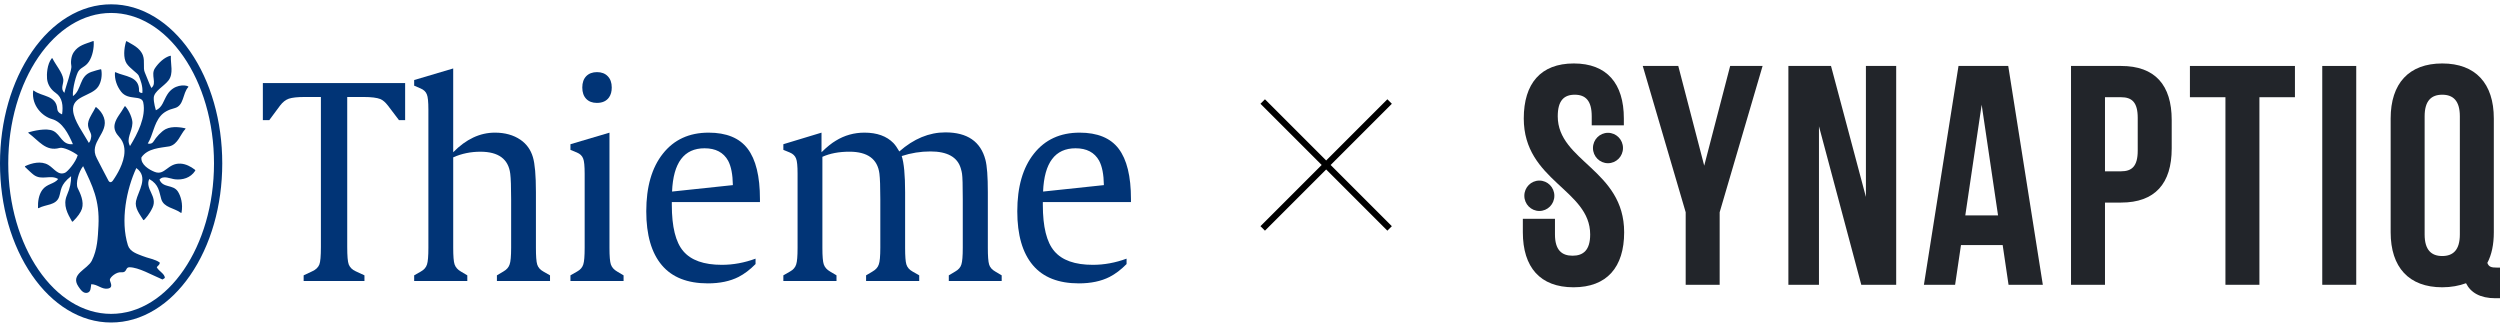 <svg width="394" height="51" viewBox="0 0 394 51" fill="none" xmlns="http://www.w3.org/2000/svg">
<path d="M240.146 18.672C240.146 28.525 250.612 29.855 250.612 36.95C250.612 39.413 249.541 40.3 247.838 40.3C246.134 40.3 245.063 39.413 245.063 36.95V34.486H240V36.605C240 42.123 242.726 45.276 247.984 45.276C253.241 45.276 255.967 42.123 255.967 36.605C255.967 26.752 245.501 25.421 245.501 18.327C245.501 15.863 246.475 14.927 248.178 14.927C249.882 14.927 250.856 15.863 250.856 18.327V19.756H255.919V18.672C255.919 13.154 253.241 10.001 248.032 10.001C242.823 10.001 240.146 13.154 240.146 18.672Z" fill="#22252A"/>
<path d="M265.664 44.882H271.019V33.452L277.785 10.395H272.674L268.585 26.111L264.495 10.395H258.897L265.664 33.452V44.882Z" fill="#22252A"/>
<path d="M293.338 44.882H298.839V10.395H294.068V31.038L288.567 10.395H281.849V44.882H286.669V19.903L293.338 44.882Z" fill="#22252A"/>
<path d="M316.498 10.395H308.66L303.208 44.882H308.125L309.05 38.625H315.622L316.547 44.882H321.95L316.498 10.395ZM312.311 16.504L314.892 33.945H309.731L312.311 16.504Z" fill="#22252A"/>
<path d="M334.277 10.395H326.391V44.882H331.746V31.925H334.277C339.632 31.925 342.261 28.919 342.261 23.401V18.918C342.261 13.4 339.632 10.395 334.277 10.395ZM334.277 15.321C335.981 15.321 336.906 16.11 336.906 18.573V23.746C336.906 26.209 335.981 26.998 334.277 26.998H331.746V15.321H334.277Z" fill="#22252A"/>
<path d="M345.131 15.321H350.729V44.882H356.084V15.321H361.682V10.395H345.131V15.321Z" fill="#22252A"/>
<path d="M365.988 44.882H371.343V10.395H365.988V44.882Z" fill="#22252A"/>
<path d="M376.767 36.605C376.767 42.123 379.639 45.276 384.897 45.276C386.308 45.276 387.574 45.03 388.645 44.636C389.375 46.114 390.884 47.001 393.27 47.001H394V42.172H393.513C392.637 42.172 392.248 42.074 392.004 41.433C392.686 40.152 393.026 38.526 393.026 36.605V18.672C393.026 13.154 390.154 10.001 384.897 10.001C379.639 10.001 376.767 13.154 376.767 18.672V36.605ZM382.122 18.327C382.122 15.863 383.193 14.927 384.897 14.927C386.601 14.927 387.672 15.863 387.672 18.327V36.95C387.672 39.413 386.601 40.349 384.897 40.349C383.193 40.349 382.122 39.413 382.122 36.95V18.327Z" fill="#22252A"/>
<ellipse cx="242.601" cy="30.854" rx="2.366" ry="2.395" fill="#22252A"/>
<ellipse cx="253.417" cy="23.327" rx="2.366" ry="2.395" fill="#22252A"/>
<path d="M30.723 26.751C30.073 26.241 29.261 25.827 28.448 25.788C26.422 25.691 25.997 27.705 24.401 27.099C23.525 26.766 22.148 25.936 22.29 24.798C23.285 23.362 25.227 23.313 26.695 23.066C28.068 22.731 28.424 21.151 29.215 20.33C29.252 20.281 29.264 20.235 29.183 20.216C28.741 20.113 27.163 19.802 26.108 20.352C25.411 20.716 24.599 21.625 24.203 22.293C24.024 22.597 23.704 22.73 23.286 22.62C24.112 21.308 24.232 19.517 25.32 18.253C25.79 17.704 26.503 17.294 27.491 17.051C29.034 16.672 28.747 14.74 29.666 13.73C29.705 13.687 29.704 13.633 29.642 13.608C29.145 13.348 27.395 13.272 26.377 14.881C25.747 15.873 25.608 16.932 24.565 17.377C24.565 17.377 24.192 16.155 24.232 15.397C24.285 14.371 25.837 13.603 26.554 12.676C27.388 11.597 26.867 10.083 26.928 8.861C26.93 8.795 26.913 8.768 26.831 8.79C25.918 9.028 25.008 9.878 24.425 10.745C23.694 11.833 24.803 13.121 23.855 13.863C23.475 13.121 23.162 12.175 22.812 11.389C22.517 10.726 22.856 9.661 22.531 8.753C22.084 7.503 20.786 6.996 19.984 6.505C19.927 6.467 19.888 6.466 19.866 6.539C19.537 7.627 19.399 9.153 19.953 10.004C20.461 10.783 21.696 11.529 21.864 11.933C22.135 12.583 22.543 13.594 22.433 14.654C22.148 14.654 21.903 14.554 21.912 14.308C21.984 11.983 19.649 12.076 18.216 11.386C18.149 11.36 18.118 11.37 18.115 11.444C18.051 12.499 18.405 13.58 19.105 14.469C20.233 15.9 22.311 14.905 22.575 16.139C23.056 18.385 21.675 21.087 20.491 23.017C19.828 21.829 20.824 20.815 20.87 19.404C20.895 18.695 20.358 17.436 19.76 16.762C19.715 16.709 19.674 16.706 19.634 16.777C19.059 17.813 18.297 18.577 18.077 19.553C17.888 20.389 18.298 21.052 18.786 21.581C19.582 22.444 19.725 23.508 19.561 24.538C19.266 26.418 17.965 28.192 17.792 28.459C17.648 28.68 17.317 28.882 17.085 28.458C16.465 27.324 15.748 25.859 15.262 24.951C13.886 22.39 17.248 20.971 16.371 18.514C16.141 17.868 15.73 17.356 15.191 16.911C15.132 16.861 15.084 16.851 15.043 16.942C14.751 17.569 14.178 18.334 13.949 19.091C13.608 20.219 14.449 20.826 14.381 21.484C14.336 21.917 14.239 22.271 14.002 22.523C13.055 20.84 11.684 19.065 11.521 17.477C11.273 15.079 14.425 15.197 15.47 13.665C15.978 12.921 16.119 11.845 15.969 11.016C15.952 10.934 15.946 10.895 15.815 10.925C15.552 10.988 14.933 11.146 14.381 11.339C12.451 12.017 12.912 14.161 11.491 15.15C11.397 13.863 12.061 11.627 12.38 11.192C12.871 10.522 13.438 10.583 14.03 9.687C14.57 8.864 14.833 7.573 14.769 6.561C14.768 6.479 14.741 6.444 14.649 6.48C13.381 6.954 12.393 7.122 11.637 8.205C11.15 8.905 11.143 9.937 11.242 10.39C11.367 10.972 10.336 13.69 10.149 14.637C9.441 13.957 10.076 13.211 9.974 12.476C9.828 11.428 8.826 10.297 8.268 9.205C8.24 9.151 8.205 9.128 8.148 9.199C7.394 10.152 7.353 11.77 7.416 12.425C7.508 13.366 8.047 14.138 8.79 14.651C9.845 15.381 9.974 16.68 9.785 18.017C9.785 18.017 9.07 17.802 9.028 17.177C8.879 14.988 6.599 15.25 5.342 14.292C5.285 14.247 5.233 14.236 5.222 14.333C4.952 16.721 6.76 18.368 8.174 18.76C9.84 19.221 10.78 21.086 11.49 22.719C9.754 22.899 9.603 21.238 8.411 20.641C7.302 20.086 5.054 20.691 4.506 20.852C4.427 20.875 4.426 20.922 4.492 20.968C6.14 22.189 7.196 23.929 9.406 23.313C9.974 23.155 11.415 23.835 12.248 24.451C11.926 25.605 10.649 27.049 10.258 27.223C9.146 27.715 8.524 26.527 7.605 25.986C6.466 25.312 4.989 25.703 3.991 26.17C3.904 26.222 3.9 26.261 3.975 26.341C4.264 26.62 5.033 27.355 5.331 27.569C6.617 28.493 7.937 27.47 9.167 28.212C8.569 29.015 7.372 28.943 6.657 29.944C6.087 30.743 5.96 31.806 5.988 32.714C5.987 32.821 6.035 32.826 6.104 32.798C7.166 32.199 8.834 32.394 9.31 31.033C9.672 30 9.428 29.161 11.205 27.768C11.205 28.807 11.066 29.55 10.542 30.785C9.877 32.352 10.671 33.703 11.326 34.87C11.377 34.954 11.44 34.95 11.493 34.9C12.248 34.172 12.747 33.436 12.911 32.914C13.278 31.754 12.646 30.463 12.248 29.649C11.879 28.897 12.403 27.052 13.1 26.186C14.569 29.302 15.724 31.505 15.516 35.587C15.421 37.431 15.352 39.319 14.473 41.079C13.777 42.474 11.031 43.177 12.342 45.137C12.719 45.7 13.168 46.331 13.811 46.127C14.339 45.959 14.284 45.336 14.38 44.791C15.376 44.803 16.045 45.639 16.985 45.484C18.023 45.313 17.25 44.365 17.316 44.048C17.396 43.662 18.329 42.83 19.117 42.91C20.068 43.006 19.719 42.111 20.395 42.118C21.857 42.133 23.854 43.307 25.605 44.048C25.605 44.048 25.871 43.895 25.984 43.802C25.962 43.127 25.037 42.763 24.706 42.118C24.895 41.822 25.178 41.772 25.178 41.376C24.421 40.831 23.323 40.705 22.431 40.336C21.669 40.021 20.485 39.705 20.158 38.654C18.943 34.754 19.941 29.805 21.484 26.483C23.494 27.938 21.759 30.13 21.436 31.677C21.204 32.795 22.033 33.778 22.56 34.643C22.606 34.715 22.647 34.718 22.709 34.659C22.938 34.431 23.561 33.75 24.041 32.717C24.875 30.923 22.809 29.796 23.52 28.213C25.074 29.09 25.067 30.211 25.416 31.38C25.816 32.727 27.452 32.764 28.5 33.538C28.571 33.583 28.6 33.561 28.613 33.486C28.852 32.156 28.506 30.923 28.047 30.205C27.281 29.003 25.701 29.696 25.132 28.31C25.747 27.569 26.841 28.184 27.596 28.26C28.771 28.381 30.014 28.061 30.758 26.919C30.797 26.864 30.802 26.81 30.723 26.751Z" fill="#013476"/>
<path d="M29.965 8.108C28.364 5.79 26.493 3.968 24.407 2.692C22.227 1.358 19.909 0.681 17.514 0.681C15.12 0.681 12.801 1.358 10.621 2.692C8.534 3.968 6.664 5.79 5.063 8.108C1.799 12.831 0 19.097 0 25.753C0 32.41 1.798 38.678 5.063 43.399C6.664 45.717 8.534 47.539 10.621 48.815C12.801 50.149 15.12 50.826 17.514 50.826C19.909 50.826 22.227 50.149 24.407 48.815C26.494 47.539 28.364 45.717 29.965 43.399C33.229 38.678 35.027 32.41 35.027 25.753C35.028 19.097 33.229 12.831 29.965 8.108ZM17.514 49.467C8.575 49.467 1.301 38.83 1.301 25.754C1.301 12.679 8.574 2.042 17.514 2.042C21.804 2.042 25.852 4.478 28.911 8.905C30.418 11.085 31.602 13.627 32.43 16.46C33.29 19.402 33.727 22.53 33.727 25.756C33.727 38.83 26.454 49.467 17.514 49.467Z" fill="#013476"/>
<path d="M62.878 18.933L61.131 16.632C60.735 16.121 60.344 15.782 59.96 15.617C59.404 15.395 58.512 15.285 57.282 15.285H54.722V38.937C54.722 40.346 54.801 41.259 54.959 41.673C55.144 42.143 55.508 42.503 56.05 42.75L57.438 43.393V44.283H47.855V43.393L49.223 42.75C49.779 42.501 50.149 42.142 50.335 41.673C50.493 41.259 50.574 40.346 50.574 38.937V15.285H48.053C46.889 15.285 46.043 15.375 45.514 15.555C45.011 15.734 44.554 16.094 44.144 16.632L42.438 18.933H41.426V13.087H63.849V18.933H62.878V18.933Z" fill="#013476"/>
<path d="M78.313 44.285V43.395L79.325 42.794C79.841 42.503 80.171 42.13 80.317 41.675C80.476 41.246 80.555 40.376 80.555 39.062V31.372C80.555 29.465 80.509 28.131 80.415 27.371C80.125 25.064 78.557 23.91 75.713 23.91C74.177 23.91 72.749 24.208 71.426 24.8V39.062C71.426 40.376 71.498 41.246 71.644 41.675C71.802 42.132 72.134 42.505 72.636 42.794L73.648 43.395V44.285H65.273V43.395L66.325 42.794C66.827 42.518 67.152 42.145 67.297 41.675C67.442 41.232 67.514 40.361 67.514 39.062V17.275C67.514 16.059 67.435 15.264 67.277 14.892C67.118 14.463 66.787 14.146 66.285 13.938L65.273 13.503V12.613L71.424 10.788V23.993C73.449 21.933 75.638 20.904 77.993 20.904C79.58 20.904 80.922 21.277 82.02 22.023C82.987 22.687 83.64 23.599 83.984 24.759C84.302 25.81 84.461 27.647 84.461 30.274V39.062C84.461 40.361 84.526 41.232 84.66 41.675C84.805 42.145 85.13 42.518 85.632 42.794L86.683 43.395V44.285H78.313Z" fill="#013476"/>
<path d="M89.902 44.286V43.395L90.954 42.794C91.456 42.518 91.781 42.145 91.926 41.675C92.071 41.233 92.143 40.361 92.143 39.063V27.392C92.143 26.163 92.064 25.361 91.906 24.988C91.747 24.559 91.416 24.242 90.914 24.034L89.902 23.62V22.73L96.053 20.906V39.064C96.053 40.378 96.125 41.248 96.272 41.676C96.43 42.133 96.761 42.506 97.264 42.795L98.276 43.397V44.287H89.902V44.286Z" fill="#013476"/>
<path d="M94.091 11.367C94.805 11.367 95.366 11.581 95.777 12.01C96.2 12.439 96.412 13.033 96.412 13.792C96.412 14.414 96.274 14.926 95.996 15.327C95.585 15.921 94.943 16.218 94.071 16.218C93.357 16.218 92.794 16.003 92.385 15.576C91.976 15.148 91.769 14.553 91.769 13.794C91.769 13.034 91.976 12.44 92.385 12.011C92.807 11.581 93.375 11.367 94.091 11.367Z" fill="#013476"/>
<path d="M119.768 31.849V31.372C119.768 27.779 119.12 25.133 117.823 23.433C116.541 21.747 114.49 20.905 111.673 20.905C108.616 20.905 106.216 22.01 104.47 24.221C102.725 26.418 101.852 29.444 101.852 33.301C101.852 37.032 102.673 39.865 104.312 41.8C105.927 43.708 108.34 44.66 111.555 44.66C113.446 44.66 115.06 44.322 116.397 43.644C117.31 43.176 118.203 42.498 119.075 41.613V40.763C117.315 41.413 115.543 41.737 113.757 41.737C110.926 41.737 108.903 41.017 107.685 39.58C106.48 38.171 105.879 35.745 105.879 32.304V31.847H119.768V31.849ZM111.036 23.369C112.782 23.369 114.019 24.018 114.746 25.318C115.223 26.203 115.474 27.488 115.501 29.174L105.917 30.19C106.102 25.643 107.808 23.369 111.036 23.369Z" fill="#013476"/>
<path d="M149.531 44.285V43.395L150.542 42.793C151.059 42.503 151.382 42.13 151.515 41.674C151.66 41.232 151.733 40.361 151.733 39.062V31.372C151.733 29.215 151.694 27.883 151.615 27.371C151.588 27.163 151.523 26.88 151.416 26.52C150.887 24.752 149.294 23.867 146.634 23.867C145.086 23.867 143.577 24.109 142.11 24.592C142.467 25.685 142.646 27.577 142.646 30.272V39.061C142.646 40.374 142.711 41.244 142.845 41.673C142.99 42.143 143.315 42.516 143.817 42.792L144.868 43.393V44.283H136.495V43.393L137.507 42.792C138.023 42.501 138.354 42.128 138.499 41.673C138.658 41.244 138.737 40.374 138.737 39.061V31.37C138.737 29.463 138.691 28.129 138.598 27.369C138.307 25.062 136.732 23.908 133.875 23.908C132.221 23.908 130.799 24.178 129.609 24.716V39.061C129.609 40.374 129.681 41.244 129.828 41.673C129.986 42.13 130.318 42.503 130.82 42.792L131.832 43.393V44.283H123.457V43.393L124.508 42.792C125.011 42.516 125.335 42.143 125.48 41.673C125.626 41.231 125.698 40.359 125.698 39.061V27.39C125.698 26.161 125.619 25.359 125.461 24.986C125.301 24.557 124.971 24.24 124.469 24.032L123.457 23.618V22.727L129.47 20.904V23.992C130.316 23.162 131.07 22.555 131.733 22.167C133.109 21.324 134.61 20.904 136.237 20.904C138.208 20.904 139.729 21.45 140.8 22.542C141.091 22.846 141.403 23.288 141.733 23.869C144.008 21.865 146.429 20.863 148.996 20.863C152.449 20.863 154.553 22.307 155.306 25.195C155.557 26.136 155.683 27.828 155.683 30.273V39.062C155.683 40.361 155.749 41.232 155.882 41.674C156.014 42.131 156.339 42.504 156.854 42.793L157.866 43.395V44.285H149.531V44.285Z" fill="#013476"/>
<path d="M178.24 31.849V31.372C178.24 27.779 177.593 25.133 176.296 23.433C175.013 21.747 172.963 20.905 170.145 20.905C167.089 20.905 164.689 22.01 162.943 24.221C161.198 26.418 160.324 29.444 160.324 33.301C160.324 37.032 161.145 39.865 162.785 41.8C164.399 43.708 166.812 44.66 170.028 44.66C171.919 44.66 173.533 44.322 174.869 43.644C175.782 43.176 176.676 42.498 177.548 41.613V40.763C175.788 41.413 174.016 41.737 172.229 41.737C169.399 41.737 167.375 41.017 166.158 39.58C164.952 38.171 164.351 35.745 164.351 32.304V31.847H178.24V31.849ZM169.509 23.369C171.254 23.369 172.492 24.018 173.218 25.318C173.695 26.203 173.947 27.488 173.973 29.174L164.389 30.19C164.574 25.643 166.282 23.369 169.509 23.369Z" fill="#013476"/>
<path fill-rule="evenodd" clip-rule="evenodd" d="M209.709 26L219.356 35.647L218.648 36.354L209.002 26.708L199.356 36.354L198.648 35.647L208.295 26L198.648 16.354L199.356 15.647L209.002 25.293L218.648 15.647L219.356 16.354L209.709 26Z" fill="black"/>
</svg>
